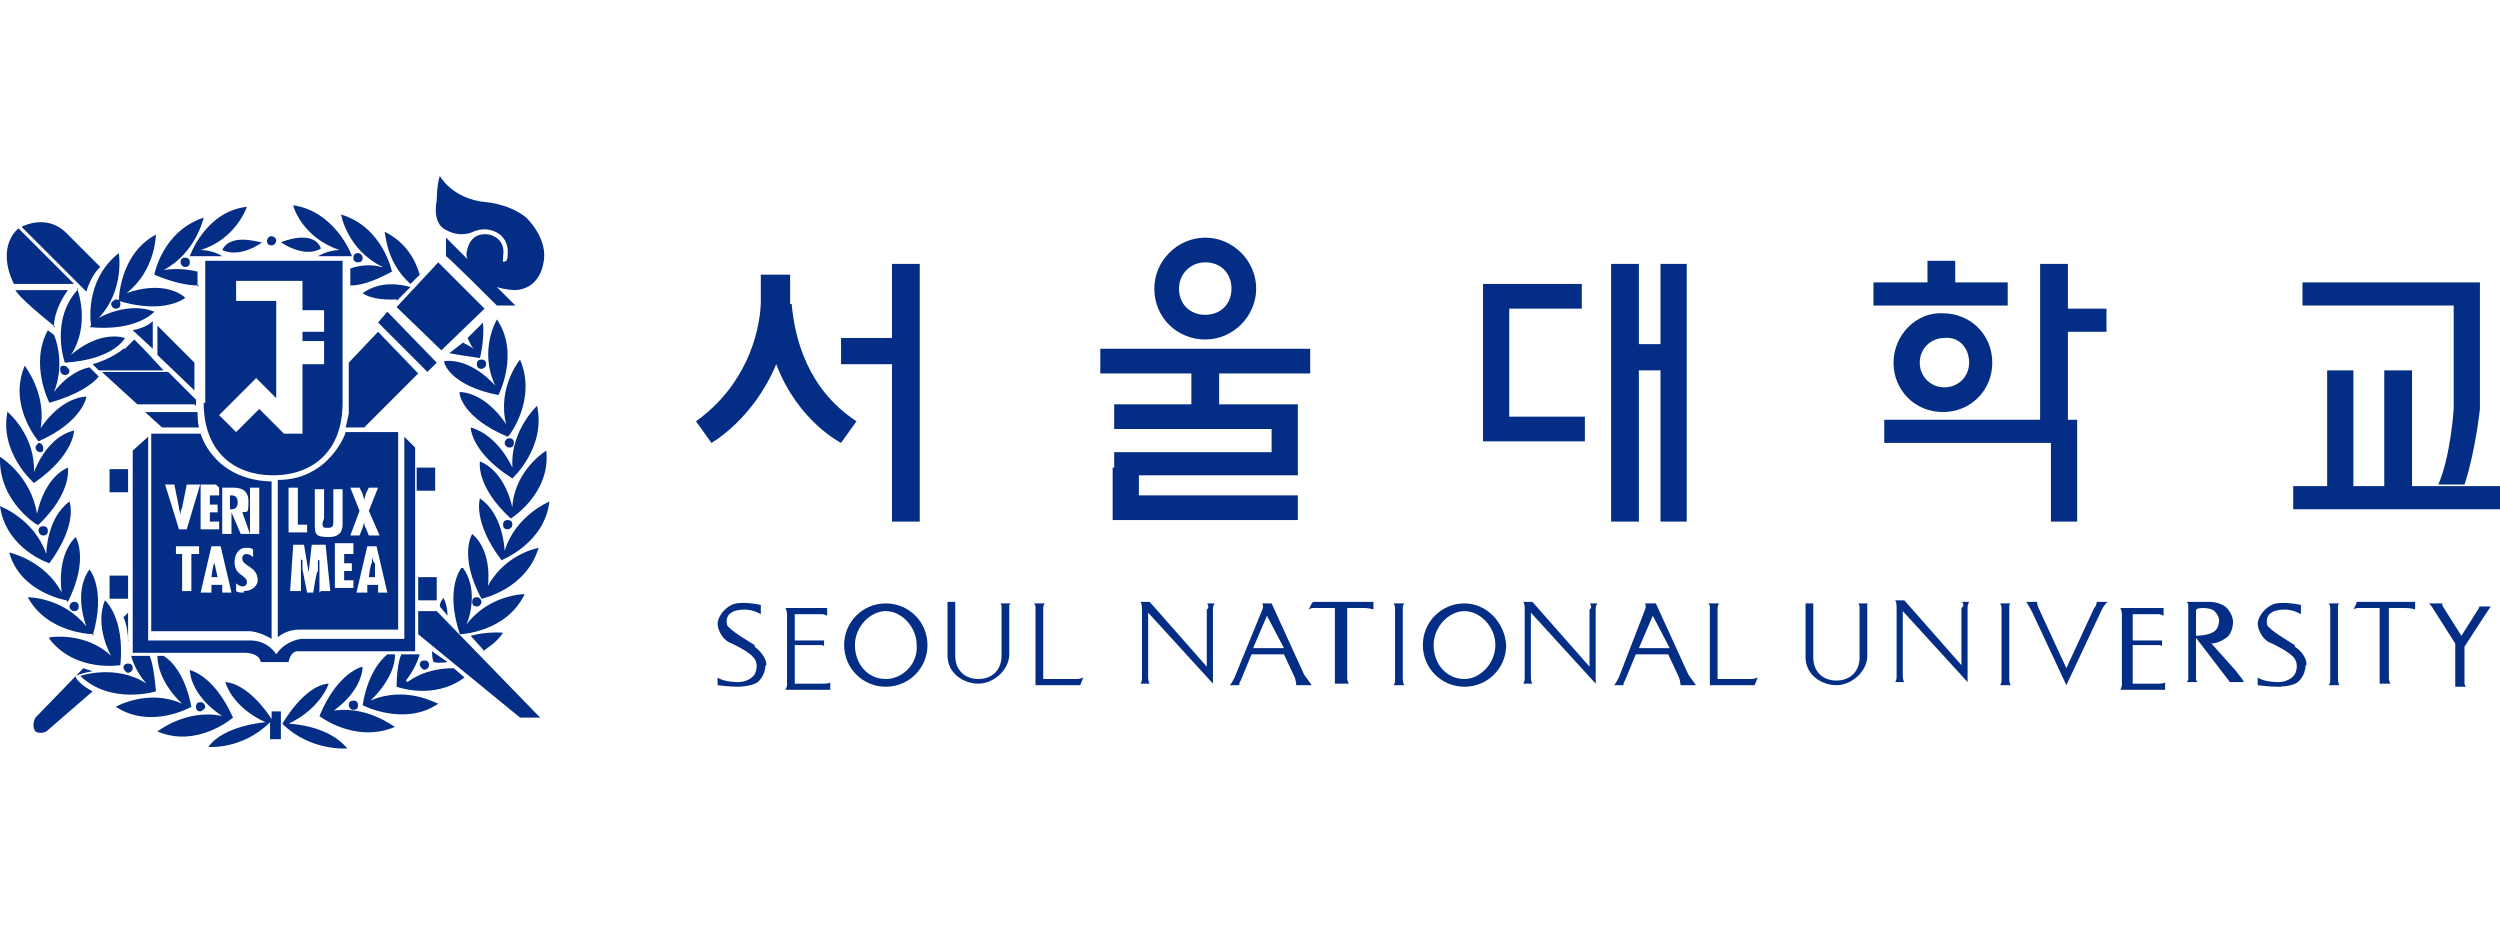 <?xml version="1.0" encoding="UTF-8"?>
<svg id="_레이어_1" xmlns="http://www.w3.org/2000/svg" version="1.1" viewBox="0 0 162 60">
  <!-- Generator: Adobe Illustrator 30.0.0, SVG Export Plug-In . SVG Version: 2.1.1 Build 123)  -->
  <defs>
    <style>
      .st0 {
        fill: #042e85;
      }
    </style>
  </defs>
  <g>
    <path class="st0" d="M48.9,41.8s-1.5-.9-1.6-1.1c0,0-.2-.1-.2-.3,0,0-.1-.5.3-.7,0,0,.2-.2.9-.2,0,0,.5,0,1,.3v-.6s-1.3-.3-1.9,0-.9.9-.9,1.2.2.9.7,1.2c0,0,1.4.6,1.7,1.1,0,0,.3.4,0,1,0,0-.3.5-1.1.5,0,0-.9,0-1.3-.3v.5s.7.1,1.3.1c0,0,.9,0,1.3-.3,0,0,.5-.4.5-1.1.1.2.2-.5-.7-1.2"/>
    <path class="st0" d="M51.5,44v-2.2h1.7c.2,0,.2.1.2.1v-.4h-1.9v-1.7h1.8c.1,0,.3.1.3.1v-.5h-2.7s.1.2.1.4v4.6s0,.1-.1.3h2.9v-.5c0,.1-.4.1-.4.1h-1.9v-.2Z"/>
    <path class="st0" d="M57.4,44c-1.2,0-2-1-2-2.2s1-2.2,2-2.2,2,1,2,2.2c.1,1.2-.9,2.2-2,2.2M57.4,39.1c-1.5,0-2.7,1.2-2.7,2.7s1.2,2.7,2.7,2.7,2.7-1.2,2.7-2.7-1.2-2.7-2.7-2.7"/>
    <path class="st0" d="M94.9,44c-1.2,0-2-1-2-2.2s1-2.2,2-2.2,2,1,2,2.2-1,2.2-2,2.2M94.9,39.1c-1.5,0-2.7,1.2-2.7,2.7s1.2,2.7,2.7,2.7,2.7-1.2,2.7-2.7c-.1-1.5-1.3-2.7-2.7-2.7"/>
    <path class="st0" d="M65.5,39.1h-.7c.1,0,.1.2.1.2v3.2c0,.9-.6,1.5-1.5,1.5s-1.5-.6-1.5-1.5h0v-3.5h-.5v3.5c0,1.1,1,1.8,2,1.8s2-.9,2-1.9h0v-3.2s.1-.1.1-.1"/>
    <path class="st0" d="M67.6,44v-4.6c0-.2.1-.3.1-.3h-.7c.1.1.1.2.1.2v5.1h2.9l.2-.5c-.2.1-.4.1-.4.1h-2.1Z"/>
    <path class="st0" d="M111.3,44v-4.6c0-.2.1-.3.1-.3h-.7c.1.1.1.2.1.2v5.1h2.9l.2-.5c-.2.1-.4.1-.4.1h-2.1Z"/>
    <path class="st0" d="M78.2,39.5v3.7l-3.7-4.2h-.6s.1.1.1.4v4.6s0,.2-.1.3h.6c-.1-.1-.1-.4-.1-.4v-4.2l4.2,4.6v-4.9c0-.1.1-.3.1-.3h-.5c.1,0,.1.3.1.3"/>
    <path class="st0" d="M103,39.5v3.7l-3.7-4.2h-.6s.1.1.1.4v4.6s0,.2-.1.3h.6c-.1-.1-.1-.4-.1-.4v-4.2l4.2,4.6v-4.9c0-.1.1-.3.1-.3h-.5c.1,0,.1.3.1.3"/>
    <path class="st0" d="M81.2,42l.9-2.1,1.1,2.1h-1.9ZM82.4,39.1h-.6s.1.2,0,.4l-1.8,4.4s-.2.4-.3.5h.6c0-.2.1-.3.1-.3l.7-1.7h2.1l.7,1.5c.1.3.1.5.1.5h1c-.3-.4-.5-.7-.5-.7l-2.1-4.6Z"/>
    <path class="st0" d="M106.2,42l.9-2.1,1.1,2.1h-1.9ZM107.3,39.1h-.7s.1.2,0,.4l-1.7,4.4s-.2.4-.3.5h.6c0-.2.1-.3.1-.3l.7-1.7h2.1l.7,1.5c.1.3.1.5.1.5h1c-.3-.4-.5-.7-.5-.7l-2.1-4.6Z"/>
    <path class="st0" d="M85,39.1h0l-.2.4s.1-.1.3-.1h1.4v4.9h.9s-.1-.2-.1-.3v-4.6h1.1s.4,0,.6.1v-.5h-3.9Z"/>
    <path class="st0" d="M91,39.1h-.7s.1.1.1.3v4.7s0,.2-.1.3h.7s-.1-.1-.1-.4v-4.7c0,.1,0-.1.1-.2"/>
    <path class="st0" d="M148.7,41.8s-1.5-.9-1.6-1.1c0,0-.2-.1-.2-.3,0,0-.1-.5.3-.7,0,0,.2-.2.9-.2,0,0,.5,0,1,.3v-.6s-1.3-.3-1.9,0-.9.9-.9,1.2.2.9.7,1.2c0,0,1.4.6,1.7,1.1,0,0,.3.4,0,1,0,0-.3.5-1.1.5,0,0-.9,0-1.3-.3v.5s.7.1,1.3.1c0,0,.9,0,1.3-.3,0,0,.5-.4.5-1.1.1.2.2-.6-.7-1.2"/>
    <path class="st0" d="M138.2,44v-2.2h1.7c.2,0,.2.1.2.1v-.4h-1.9v-1.7h1.7c.1,0,.3.1.3.1v-.5h-2.8s.1.2.1.4v4.6s0,.1-.1.3h2.9v-.5c0,.1-.4.1-.4.1h-1.7v-.2Z"/>
    <path class="st0" d="M121,39.1h-.6c.1,0,.1.3.1.3v3.2c0,.9-.6,1.5-1.5,1.5s-1.5-.6-1.5-1.5h0v-3.5h-.5v3.5c0,1.1,1,1.8,2,1.8s2-.9,2-1.9h0v-3.4"/>
    <path class="st0" d="M127.1,39.4v3.7l-3.7-4.2h-.6s.1.1.1.4v4.6s0,.2-.1.3h.6c-.1-.1-.1-.4-.1-.4v-4.2l4.2,4.6v-4.9c0-.1.1-.3.1-.3h-.5c.2.1.1.3.1.3"/>
    <path class="st0" d="M152.7,39.1h0l-.2.4s.1-.1.3-.1h1.4v4.9h.7s-.1-.2-.1-.3v-4.6h1.1s.4,0,.6.1v-.5h-3.8Z"/>
    <path class="st0" d="M151.6,39.1h-.7s.1.1.1.3v4.7s0,.2-.1.3h.7s-.1-.1-.1-.4v-4.7s0-.2.1-.2"/>
    <path class="st0" d="M130.3,39.1h-.7s.1.1.1.3v4.7s0,.2-.1.3h.7s-.1-.1-.1-.4v-4.7s0-.2.1-.2"/>
    <path class="st0" d="M135.7,39.4l-1.8,3.9-1.8-3.9c-.1-.2-.1-.4-.1-.4h-.7s.2.3.4.7l2.2,4.7,2.3-4.9s.2-.4.4-.5h-.7c-.1.1,0,.2-.2.4"/>
    <path class="st0" d="M145,43.6l-1.7-1.9c.5,0,1-.4,1-.4.4-.3.4-1,.4-1,0-.5-.4-.9-.4-.9-.4-.4-1.1-.4-1.1-.4h-1.5s.1.1.1.2v4.8c0,.1-.1.2-.1.2h.7c-.1-.1-.1-.2-.1-.2v-2.8h0v-1.6h0c0-.1,0-.2.5-.2,0,0,.5,0,.7.2,0,0,.3.3.3.6,0,0,0,.5-.3.7,0,0-.3.3-1.3.3l2.3,3h.9c0-.1-.5-.7-.5-.7"/>
    <path class="st0" d="M160.7,39.3l-1.2,1.9-1.2-1.9c-.1-.2,0-.2,0-.2h-.9s.2.2.3.4l1.4,2.2v2.8h.7c-.1-.1-.1-.2-.1-.2v-2.4l1.3-2,.4-.6h-.7c-.1,0-.1.1-.1.1"/>
    <path class="st0" d="M51.2,19.7v-1.9h-1.9v1.9c-.1,2-1,5.3-4.2,7.6l1,1.4s2.7-1.5,4.2-5.1c1.4,3.7,4.2,5.1,4.2,5.1l1-1.4c-3.2-2.1-4-5.4-4.2-7.6"/>
    <path class="st0" d="M78.1,17c1,0,1.7.7,1.7,1.7s-.7,1.7-1.7,1.7-1.7-.7-1.7-1.7c0-.9.7-1.7,1.7-1.7M78.1,22c1.8,0,3.3-1.5,3.3-3.3s-1.5-3.3-3.3-3.3-3.3,1.5-3.3,3.3c0,1.9,1.5,3.3,3.3,3.3"/>
    <path class="st0" d="M127.6,23.5c0,.9-.7,1.6-1.6,1.6s-1.6-.7-1.6-1.6.7-1.6,1.6-1.6c.9-.1,1.6.6,1.6,1.6M122.7,23.5c0,1.8,1.4,3.2,3.2,3.2s3.2-1.4,3.2-3.2-1.4-3.2-3.2-3.2c-1.7-.1-3.2,1.4-3.2,3.2"/>
    <path class="st0" d="M159,26.5s-.2,3.1-1,4.9h1.7c.7-2.1,1-4.9,1-4.9v-8.2h-11.5v1.5h9.8v6.7Z"/>
  </g>
  <polygon class="st0" points="57.8 33.8 59.6 33.8 59.6 17.1 57.8 17.1 57.8 21.9 54.5 21.9 54.5 23.6 57.8 23.6 57.8 33.8"/>
  <polygon class="st0" points="106.2 24 107.6 24 107.6 33.8 109.3 33.8 109.3 17.1 107.6 17.1 107.6 22.3 106.2 22.3 106.2 17.1 104.4 17.1 104.4 33.8 106.2 33.8 106.2 24"/>
  <polygon class="st0" points="132.9 33.8 134.6 33.8 134.6 28.7 134.6 27.2 134 27.2 134 21.5 136.5 21.5 136.5 20 134 20 134 17.1 132.2 17.1 132.2 27.2 122.1 27.2 122.1 28.7 132.9 28.7 132.9 33.8"/>
  <polygon class="st0" points="84.1 32.1 73.8 32.1 73.8 30.8 84.1 30.8 84.1 29.7 84.1 29.3 84.1 27.8 84.1 26.2 82.4 26.2 79 26.2 79 24.2 84.9 24.2 84.9 22.6 71.3 22.6 71.3 24.2 77.2 24.2 77.2 26.2 72.2 26.2 72.2 27.8 82.4 27.8 82.4 29.3 72.2 29.3 72.2 30.3 72.1 30.3 72.1 33.7 72.2 33.7 73.8 33.7 84.1 33.7 84.1 32.1"/>
  <polygon class="st0" points="156.3 31.5 156.3 24 154.5 24 154.5 31.5 152.5 31.5 152.5 24 150.8 24 150.8 31.5 148.6 31.5 148.6 33 162 33 162 31.5 156.3 31.5"/>
  <polygon class="st0" points="130.1 18.3 126.7 18.3 126.7 16.9 124.9 16.9 124.9 18.3 121.4 18.3 121.4 19.8 130.1 19.8 130.1 18.3"/>
  <polygon class="st0" points="102.7 28.6 102.7 27 97.8 27 97.8 20 102.5 20 102.5 18.4 97.8 18.4 96.2 18.4 96.1 18.4 96.1 28.6 97.8 28.6 97.8 28.6 102.7 28.6"/>
  <path class="st0" d="M20.8,16.1c-.5-1.3-2.6-.4-2.6-.4,1.7,1.1,2.6.4,2.6.4M17.6,15.9c.2,0,.3-.2.3-.3,0-.2-.2-.3-.3-.3-.2,0-.3.2-.3.3,0,.2.1.3.3.3M22,16.2s-.7,0-1.4.4h2.2c0-.1-1.1-2.9-3.8-3.3,0,.1.6,2.1,3,2.9M23.5,16.7c0-.1-.1-.3-.3-.3s-.3.1-.3.3.1.3.3.3.3-.1.3-.3M12.3,16.6h2.1c-.6-.4-1.4-.4-1.4-.4,2.3-.7,3-2.8,3-2.8-2.7.3-3.7,3.2-3.7,3.2h0M11.7,17c0,.1.1.3.3.3s.3-.1.3-.3-.1-.3-.3-.3c-.2,0-.3.1-.3.3M11.9,19.2c-1.5-1.1-3.7-.2-3.7-.2,1.9-1.5,1.9-3.8,1.9-3.8-2.4,1.3-2.4,4.3-2.4,4.3,3,.9,4.3-.2,4.3-.2M12.8,18.6v-1c-1.2-.3-2.2-.1-2.2-.1,2.1-1.1,2.6-3.4,2.6-3.4-2.7.9-3.2,3.7-3.2,3.7,1.2.5,2.1.7,2.9.7M24.7,17.3s-.9-.3-2,.1v1.1c.6,0,1.4-.2,2.7-.9,0,0-.6-2.9-3.3-3.7,0,0,.4,2.3,2.7,3.4M14.4,16.2s1,.6,2.6-.5c0,.1-2-.7-2.6.5M28.2,30.3h-1.2v1.5h1.2v-1.5ZM25.1,20.2l-.6.7,3.2,3.2.6-.6-3.2-3.3ZM31.4,20l-3-3-2.7,2.9,2.9,2.8,2.8-2.7ZM7.2,19.7c0,.1.1.3.3.3s.3-.1.3-.3-.1-.3-.3-.3c-.2.1-.3.2-.3.3M29.2,22.9c.5.1,1.2.2,1.9.3,0,0,.3-1.1.2-2.3l-1,1c.1.2.2.5.4.7,0,0-.3-.2-.7-.4l-.9.7ZM28.3,37.4h-1.2v1.5h1.2v-1.5ZM26.6,18.4l.6-.6c-.3-1-.9-2.1-2.3-2.8.1-.1,0,1.9,1.7,3.4M32.7,28.7c0,.1.1.3.3.3s.3-.1.3-.3-.1-.3-.3-.3c-.2,0-.3.2-.3.3M29.1,15c.9.4,1.6,0,1.6,0,1-.4,1.7.2,1.7.2.6.5.5,1.2.5,1.2,0,.5-.1.5-.1.5-.3.2-.2-.1-.2-.1v-.2c.2-1.2-.9-1.4-.9-1.4-1.2-.2-1.4.9-1.4.9-.1.3-.1.5,0,.7l-1.4-1.4v1.2c.1,0,3.3,3.2,3.3,3.2h1.2l-1.2-1.2c.6.2,1.2.2,1.2.2,1.6-.1,1.8-1.7,1.8-1.7.4-1.6-1.1-3-1.1-3-1.1-.9-2.6-1-2.6-1-2.2-.2-3-1.7-3-1.7-.2.6-.2,1.6-.2,1.6-.3,1.6.6,1.9.6,1.9M33,28.2s1.8-2.3.7-4.9c0,0-1.5,1.8-.9,4.2,0,0-1.2-2-3-2.1-.1.1.2,1.7,3.1,2.9M31.2,23.9c.1,0,.3-.1.3-.3s-.1-.3-.3-.3-.3.1-.3.3.1.3.3.3M25.7,19.5l.9-.9c-.7-.2-2-.4-3.1.4-.1-.1.4.5,2.2.4M32.3,25.6s1.4-2.7-.1-4.9c0,0-1.2,2-.1,4.3,0,0-1.5-1.8-3.3-1.6-.1.1.4,1.6,3.5,2.2M22.6,45.7c0,.1.1.3.3.3s.3-.1.3-.3-.1-.3-.3-.3-.3.1-.3.3M24,45.4s1.6-1.4,1.6-3h-.5c-.5.4-1.3,1.4-1.6,3.3,0,0,2.7,1.4,4.9-.1-.1,0-2.1-1.2-4.4-.2M21.4,46.2s2-1.2,2.1-3c0,0-1.6.3-2.8,3.2,0,0,2.3,1.8,4.9.7-.1,0-1.9-1.5-4.3-1M18.7,46.9c2.1-1,2.6-2.6,2.6-2.6-1.6.1-3,2.6-3,2.6,1.8,1.8,4.2,1.6,4.2,1.6-1.2-1.5-3.7-1.6-3.7-1.6M17.6,46v.6c-.3-.5-1.6-2.3-3-2.4,0,0,.4,1.6,2.6,2.6,0,0-2.7.2-3.7,1.6,0,0,2.2.2,4-1.6v1.1h.7v-1.8h-.6ZM27.1,39.6v1.5l6.6,5.4h1.3l-6.7-6.9h-1.2ZM26.3,44.1s.6-.7.9-1.7h-1.2c-.2.5-.3,1.3-.3,2.1,0,0,2.4.9,4.4-.6l-.7-.6c-.7,0-1.9.1-3,.9M13.3,45.8c0-.1-.1-.3-.3-.3s-.3.1-.3.3.1.3.3.3c.2-.1.3-.2.3-.3M31.6,38.1s.4-2.3-1-3.5c0,0-.9,1.4.6,4.2,0,0,2.9-.6,3.7-3.3,0,0-2.3.4-3.4,2.7M29,42.9l-1-.7c0,.2,0,.5.1.7,0,0,.3.1.9,0M27.5,43.4c.1,0,.3-.1.3-.3s-.1-.3-.3-.3-.3.1-.3.3c.1.2.2.3.3.3M4.5,39.3c0,.1.1.3.3.3s.3-.1.3-.3-.1-.3-.3-.3-.3.2-.3.3M2.5,34c2.2-2.1,1.9-3.7,1.9-3.7-1.6.7-2,3-2,3C2,30.8,0,29.6,0,29.6c-.1,2.9,2.4,4.4,2.4,4.4M2.5,34.4c0,.1.1.3.3.3s.3-.1.3-.3-.1-.3-.3-.3-.3.1-.3.3M6.4,17.2l-2.1-2.1c-1.3-1.3-2.9-.4-2.9-.4l4.2,4.2c.3-1.1.9-1.6.9-1.6M4.8,18.4l-3.6-3.6s-1.5,1.1-.3,3.6h3.9ZM3.2,36.5c1.9-2.6,1.3-4,1.3-4-1.5,1.1-1.5,3.4-1.5,3.4C2.2,33.6,0,32.8,0,32.8c.4,2.8,3.2,3.7,3.2,3.7M4.9,43.8s.4-.2,1.1-.3l-.6-.2h-.1.1l-3.1,3.2s-.3.5,0,.9c0,0,.3.2.7,0l3-2.6c-.4-.2-1.1-.7-1.1-1M10.6,42.5h-.4c0,1.7,1.6,3.1,1.6,3.1-2.2-1-4.3.2-4.3.2,2.3,1.5,4.9,0,4.9,0-.4-2.1-1.3-3-1.8-3.3M4.4,39c1.4-2.8.5-4.2.5-4.2-1.3,1.3-.9,3.6-.9,3.6-1.1-2.1-3.4-2.6-3.4-2.6.7,2.6,3.7,3.1,3.7,3.1M12.3,43.4c.1,1.8,2.1,3,2.1,3-2.3-.5-4.2,1-4.2,1,2.6,1.1,4.9-.9,4.9-.9-1.3-2.9-2.9-3.1-2.9-3.1M5.8,21.2c3.1.3,4.2-1,4.2-1-1.7-.7-3.6.4-3.6.4,1.7-1.8,1.3-4.2,1.3-4.2-2.3,1.8-1.8,4.7-1.8,4.7M6,41.2c.9-3-.2-4.3-.2-4.3-1.1,1.5-.2,3.7-.2,3.7-1.5-1.9-3.8-1.9-3.8-1.9,1.3,2.4,4.3,2.4,4.3,2.4M28.7,38.8s-.2.2-.2.5l.5.6c0-.4-.1-.9-.3-1.2M9.4,26.7l1.1,1h2.4c-.1-.2-.1-1-.1-1h-3.4ZM15.3,19.6v-1.4h4.3v1.9h1.4v1.4h-1.4v.6h1.4v1.5h-1.4v4.5h-1.2l-1.6-1.6-1.5,1.5-1.1-1.1,2.4-2.4,1.3,1.3v-6.3h-2.7ZM13.2,26.1c0,3.2,2,4.7,4.5,4.7s4.5-1.5,4.5-4.7v-9.2h-8.9s0,6,0,9.2M9.9,20.8s-.3.4-1.3.6l1.3,1.2v-1.8ZM21.3,34.2c.3,0,.3-.2.3-.4v-2.1h.6v2.2c0,.3,0,.9-.9.9s-.9-.2-.9-.9v-2.2h.6v1.9c-.1.2-.2.6.1.6M22.9,35.4v.5h-.6v.6h.5v.5h-.5v.6h.6v.5h-1.2v-2.9h1.2ZM22.7,31.6h.6l.2.4c0,.1.1.3.1.4h0c0-.1.1-.3.1-.4l.2-.4h.6l-.6,1.5.7,1.6h-.7l-.2-.5c-.1-.1-.1-.3-.1-.4h0c0,.1-.1.3-.1.4l-.2.5h-.6l.6-1.6-.6-1.5ZM24.5,38.4v-.5h-.7v.5h-.7l.7-3h.6l.7,3h-.6ZM20.7,38.4v-2.1h-.1v.7c-.1,0-.3,1.4-.3,1.4h-.4l-.3-1.5v-.6c-.1,0-.1-.1-.1-.1h0v2.1h-.7l.2-3h.7l.3,1.8h0l.2-1.8h.9l.3,3h-.6ZM18.7,31.6h.6v2.4h.6v.5h-1.2v-3h-.1ZM18,31.1v10.2s.5-.5,1.4-.5h6.4v-12.8h-3.4c0,.1-1.1,3.1-4.4,3.1M15.4,32.5c0-.2-.1-.4-.4-.4h-.1v.9h.1c.3,0,.4-.2.4-.4M24.1,36.1h0v.4c-.1,0-.2.9-.2.9h.4v-.9c-.1,0-.2-.4-.2-.4ZM8,22.6h0c-.1.1-.9.7-2,1l.4.4h4.2l-1.3-1.4h0l-.6-.6-.6.6M31.2,39c0-.1-.1-.3-.3-.3s-.3.1-.3.3.1.3.3.3.3-.2.3-.3M32.9,34.3c.1,0,.3-.1.3-.3s-.1-.3-.3-.3-.3.1-.3.3.1.3.3.3M31.1,32.3s-.5,1.5,1.4,4c0,0,2.8-1.1,3.1-3.8,0,0-2.2.9-2.9,3.2,0-.1-.1-2.4-1.6-3.4M33.2,32.9s-.4-2.3-2.1-3c0,0-.3,1.6,2,3.7,0,0,2.6-1.6,2.3-4.4,0,0-2,1.2-2.2,3.6M29.9,36.8s-1.1,1.3-.1,4.3c0,0,3-.1,4.2-2.6,0,0-2.3,0-3.8,2,.1-.1.9-2.2-.2-3.7M33.2,30.3s-.9-2.1-2.7-2.6c0,0,0,1.6,2.7,3.3,0,0,2.2-2,1.6-4.7.1-.1-1.7,1.5-1.6,3.9M31.3,42.2c.4-.3.9-.6,1.3-1.2,0,0-1-.1-2.1.2l.9,1ZM13.9,36.5v-.4h0v.4c-.1,0-.2.9-.2.9h.4l-.2-.9ZM5.1,18.7c-1.9,2-.9,4.8-.9,4.8,3.2-.2,3.9-1.6,3.9-1.6-1.8-.5-3.5,1.1-3.5,1.1,1.3-2,.4-4.3.4-4.3M16.9,42.9h1.8s.1-.7.6-.7h7.6v-13.2l-.7-.7v13.1h-6.7s-1,.1-1.6,1c0,0-.5-.9-1.7-.9h-6.6v-13.2l-1,.9v13.1h7.3s1,0,1,.7M2.8,29c0-.1-.1-.3-.3-.3-.1.1-.2.2-.2.3s.1.3.3.3.2-.1.2-.3M2.6,27.9c.5-2.3-1-4.2-1-4.2-1.1,2.6.9,4.9.9,4.9,2.9-1.3,3.1-2.9,3.1-2.9-1.8.1-3,2.1-3,2.1M.5,26.6c-.6,2.7,1.7,4.7,1.7,4.7,2.6-1.8,2.6-3.4,2.6-3.4-1.8.4-2.6,2.7-2.6,2.7.1-2.4-1.7-3.9-1.7-3.9M3.5,21.2s-.1-1,.9-2.4H1s.1.4,2.6,2.4M12.7,26.3v-.4l-1.8-1.8h-4.3l2.3,2.1h3.7ZM8.3,41.5c0,.1.1,0,0,0v-1.8l-.3.3c.2.4.3,1.1.3,1.5M3.9,24c0,.1.1.3.3.3s.3-.1.3-.3c-.1-.2-.2-.3-.4-.3s-.2.1-.2.3M8.3,43.6c.1,0,.3-.1.3-.3s-.1-.3-.3-.3-.3.1-.3.3c.1.2.2.3.3.3M10.2,23l2.4,2.3v-1.8l-2.4-2.4s0,1.9,0,1.9ZM8.3,37.3h-1.2v1.5h1.2v-1.5ZM24.5,21.5l-1.9,2v3.3s-.1.5-.2.9h1.2l3.5-3.5-2.6-2.7ZM14.2,31.6v.5h-.6v.6h.5v.5h-.5v.6h.6v.5h-1.2v-3l-.9,3h-.5l-.9-2.9h.6l.3,1.5c0,.2.1.3.1.5h0c0-.2,0-.3.1-.5l.3-1.5s1.9,0,1.9,0ZM15,38.4h-.6v-.5h-.7v.5h-.7l.7-3h.6l.7,3ZM14.4,31.6h.6c.4,0,1.1,0,1.1.9s-.1.6-.4.7l.5,1.4h-.6l-.6-1.4h0v1.4h-.6v-3h.1ZM16.2,31.6h.6v3h-.6v-3ZM15.8,38.4c-.2,0-.4,0-.5-.1v-.5c.1.1.3.2.4.2.2,0,.3-.1.3-.3s-.2-.3-.3-.4c-.3-.2-.5-.4-.5-.9s.3-.9.7-.9.3,0,.5.1v.5c-.1-.1-.3-.2-.4-.2-.2,0-.3.1-.3.3,0,.5,1,.5,1,1.4,0,.3-.3.7-.9.7M12.8,35.9h-.4v2.4h-.6v-2.4h-.4v-.5h1.5v.5ZM9.8,28.1v12.8h6.3c.7,0,1.5.5,1.5.5v-10.2c-3.8-.1-4.6-3.1-4.6-3.1h-3.2ZM10.1,44.7c-.1-1-.2-1.7-.4-2.2h-1.2c.3,1.1,1,1.8,1,1.8-2-1.3-4.3-.5-4.3-.5,2,1.9,4.9,1,4.9,1M6.3,24.3l-.5-.5c-1.4.3-2.3,1.6-2.3,1.6.6-1.5.3-3,0-3.7l-.4-.3c-1.2,2.2.1,4.7.1,4.7,1.8-.5,2.8-1.2,3.2-1.7M3.2,41.4c1.7,2.2,4.6,1.7,4.6,1.7.3-3.1-1-4.2-1-4.2-.7,1.7.4,3.6.4,3.6-1.7-1.6-4-1.2-4-1.2M8.3,30.4h-1.2v1.5h1.2v-1.5Z"/>
</svg>